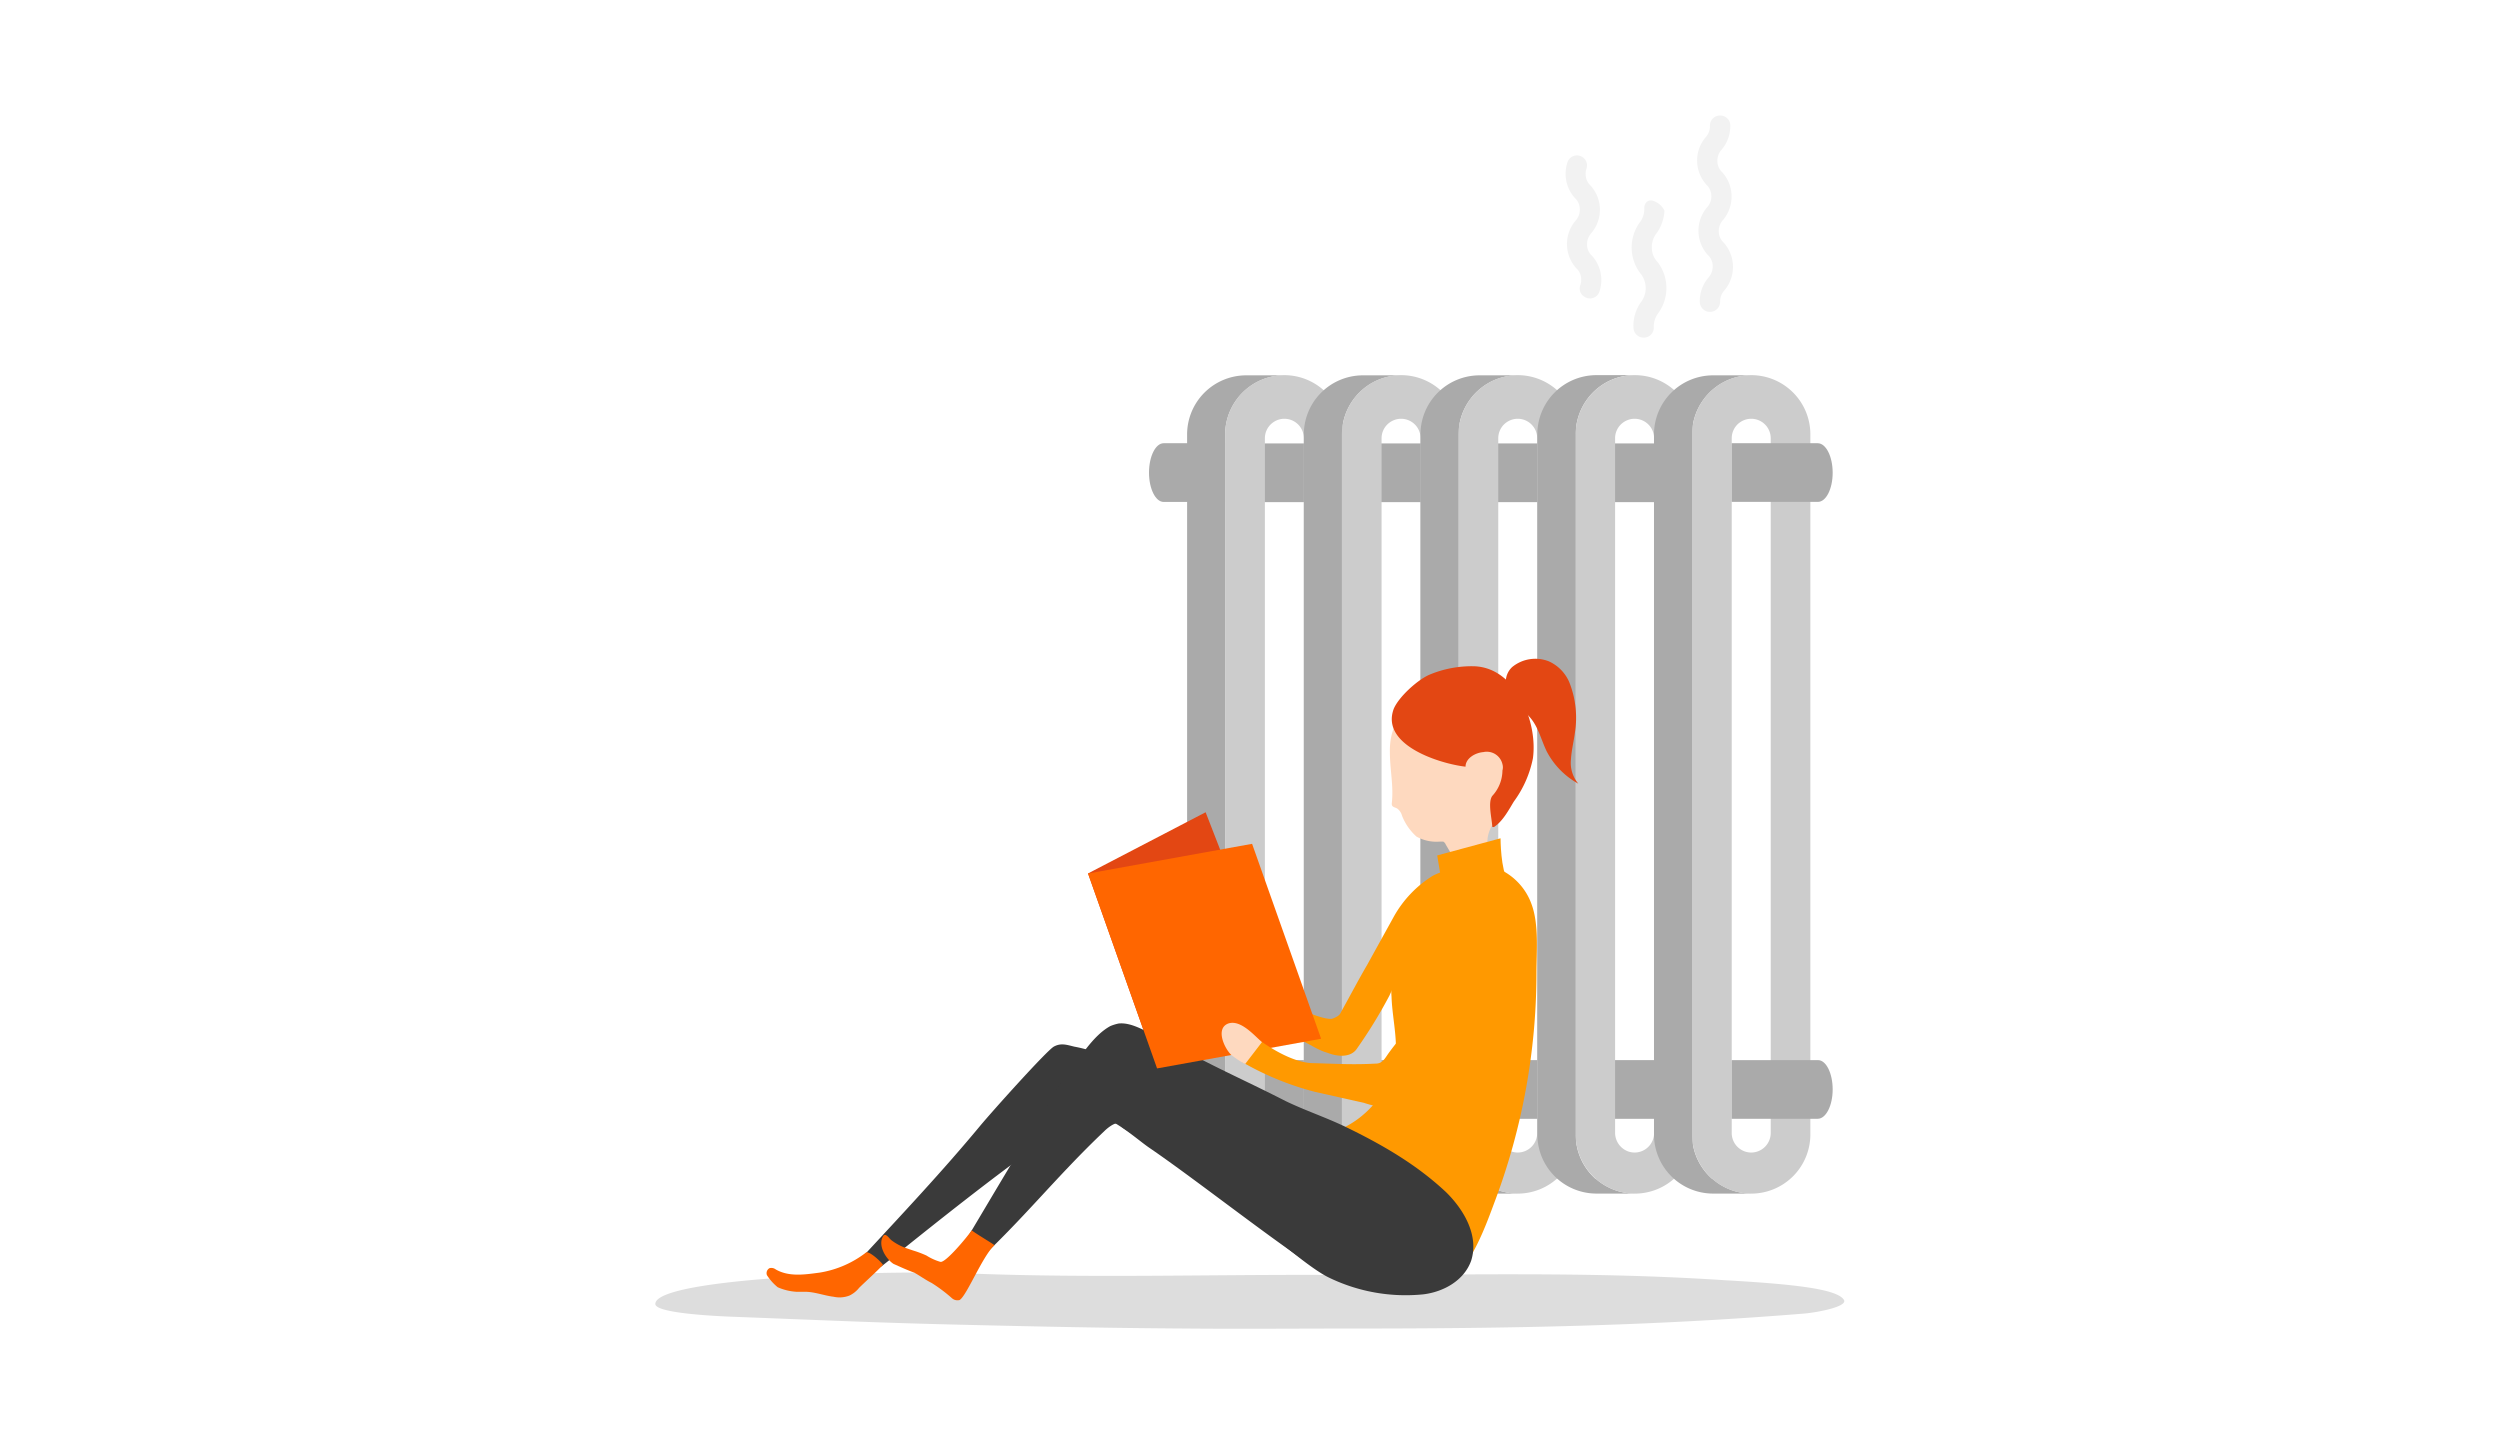 <svg id="Livello_1" data-name="Livello 1" xmlns="http://www.w3.org/2000/svg" viewBox="0 0 502 290"><rect width="502" height="290" style="fill:none"/><path d="M265,256c28,.1,53.27-.77,81.22,1.06,13.77.78,22.81,1.74,24.06,4,.7,1.35-5.56,2.51-8.07,2.71-30.87,2.51-59.38,3-90.81,3-11.41,0-22.39.1-33,0-16-.1-29.63-.39-45.62-.77s-24.48-.78-46.73-1.64c-6.4-.29-14.46-1-14.46-2.52,0-3.47,19.88-5.11,32.54-5.69a316.47,316.47,0,0,1,31.71-.39C219,256.62,241.93,255.94,265,256Z" style="fill:#ddd"/><path d="M331.69,49.75a4.45,4.45,0,0,1,.94-2.9,8.39,8.39,0,0,0,1.59-4.54,3.63,3.63,0,0,0-1.45-1.6c-1.32-.86-2.36-.48-2.6.84v.26a4.36,4.36,0,0,1-.94,2.9,8.58,8.58,0,0,0,.19,10.22,4.64,4.64,0,0,1,.11,5.71A8.15,8.15,0,0,0,328,65.8a2.05,2.05,0,0,0,2.08,2,2,2,0,0,0,2-2.08,4.45,4.45,0,0,1,.94-2.9,8.58,8.58,0,0,0-.19-10.22A4.07,4.07,0,0,1,331.69,49.75Z" style="fill:#f2f2f2"/><path d="M345.85,34.61a3.06,3.06,0,0,1-1-2.28,3.28,3.28,0,0,1,.9-2.33,7.32,7.32,0,0,0,1.69-4.8,2,2,0,0,0-2.08-2,2,2,0,0,0-2,2.08,3.28,3.28,0,0,1-.9,2.32,7.24,7.24,0,0,0,.18,9.48,3.15,3.15,0,0,1,1,2.29,3.25,3.25,0,0,1-.91,2.32,7.26,7.26,0,0,0,.18,9.49,3,3,0,0,1,1,2.28,3.32,3.32,0,0,1-.9,2.33,7.21,7.21,0,0,0-1.69,4.8,2,2,0,0,0,4.08,0,3.32,3.32,0,0,1,.9-2.33,7.31,7.31,0,0,0-.17-9.53,3.06,3.06,0,0,1-1-2.29,3.3,3.3,0,0,1,.9-2.32A7.31,7.31,0,0,0,345.85,34.61Z" style="fill:#f2f2f2"/><path d="M318,59.49a1.92,1.92,0,0,1-.68-2.21,2.89,2.89,0,0,0,.18-1.15,3.07,3.07,0,0,0-1-2.29,7.24,7.24,0,0,1-.17-9.48,3.3,3.3,0,0,0,.9-2.32,3.09,3.09,0,0,0-1-2.29,7.24,7.24,0,0,1-1.44-7.27,2,2,0,0,1,3.07-.87h0a2,2,0,0,1,.71,2.25,2.86,2.86,0,0,0-.17,1.13,3.09,3.09,0,0,0,1,2.29,7.23,7.23,0,0,1,.18,9.48,3.32,3.32,0,0,0-.9,2.33,3.06,3.06,0,0,0,1,2.28,7.28,7.28,0,0,1,1.44,7.31,2,2,0,0,1-3.05.85Z" style="fill:#f2f2f2"/><path d="M246,212.87H233.66c-1.62,0-2.94,2.63-2.94,5.89s1.32,5.89,2.94,5.89H246Z" style="fill:#aaa"/><path d="M246,89H233.66c-1.62,0-2.94,2.64-2.94,5.9s1.32,5.89,2.94,5.89H246Z" style="fill:#aaa"/><rect x="247.71" y="89.04" width="88.86" height="11.79" style="fill:#aaa"/><rect x="247.71" y="212.87" width="88.86" height="11.79" style="fill:#aaa"/><polygon points="257.9 75.33 257.89 75.33 257.9 75.33 257.9 75.33" style="fill:#15478a"/><path d="M250.07,75.33h0Z" style="fill:#15478a"/><path d="M250.07,239.68h0Z" style="fill:#15478a"/><polygon points="257.9 239.68 257.9 239.68 257.89 239.68 257.9 239.68" style="fill:#15478a"/><path d="M250.07,236.73a11.84,11.84,0,0,1-4.06-8.94V87.21A11.93,11.93,0,0,1,254.07,76a12.09,12.09,0,0,1,3.82-.63h-7.82a11.87,11.87,0,0,0-11.7,11.87V227.79a11.88,11.88,0,0,0,11.7,11.88h7.82a11.94,11.94,0,0,1-7.82-3Z" style="fill:#aaa"/><path d="M257.9,75.33h0a12.09,12.09,0,0,0-3.82.63A11.93,11.93,0,0,0,246,87.21V227.79a11.91,11.91,0,0,0,11.88,11.89h0a11.89,11.89,0,0,0,11.87-11.89V87.21A11.88,11.88,0,0,0,257.9,75.33Zm3.91,152.18a3.92,3.92,0,0,1-3.91,3.92h0a4.06,4.06,0,0,1-1.26-.21,3.84,3.84,0,0,1-1.31-.77,3.89,3.89,0,0,1-1.34-2.94V88a3.9,3.9,0,0,1,1.34-2.94,4,4,0,0,1,1.31-.76,3.79,3.79,0,0,1,1.26-.21h0A3.91,3.91,0,0,1,261.81,88Z" style="fill:#ccc"/><polygon points="281.34 75.33 281.34 75.33 281.34 75.33 281.34 75.33" style="fill:#15478a"/><path d="M273.51,75.33h0Z" style="fill:#15478a"/><path d="M273.51,239.68h0Z" style="fill:#15478a"/><polygon points="281.34 239.68 281.34 239.68 281.34 239.68 281.34 239.68" style="fill:#15478a"/><path d="M273.51,236.73a11.86,11.86,0,0,1-4.05-8.94V87.21A11.91,11.91,0,0,1,277.51,76a12.11,12.11,0,0,1,3.83-.63h-7.83a11.87,11.87,0,0,0-11.7,11.87V227.79a11.88,11.88,0,0,0,11.7,11.88h7.83a11.94,11.94,0,0,1-7.83-3Z" style="fill:#aaa"/><path d="M281.34,75.33h0a12.11,12.11,0,0,0-3.83.63,11.91,11.91,0,0,0-8.05,11.25V227.79a11.9,11.9,0,0,0,11.88,11.89h0a11.9,11.9,0,0,0,11.88-11.89V87.21A11.89,11.89,0,0,0,281.34,75.33Zm3.91,152.18a3.92,3.92,0,0,1-3.91,3.92h0a4,4,0,0,1-1.26-.21,4,4,0,0,1-2.66-3.71V88a3.9,3.9,0,0,1,1.34-2.94,4,4,0,0,1,1.32-.76,3.74,3.74,0,0,1,1.26-.21h0A3.91,3.91,0,0,1,285.25,88Z" style="fill:#ccc"/><polygon points="304.76 75.33 304.75 75.33 304.76 75.33 304.76 75.33" style="fill:#15478a"/><path d="M296.93,75.33h0Z" style="fill:#15478a"/><path d="M296.93,239.68h0Z" style="fill:#15478a"/><polygon points="304.76 239.68 304.76 239.68 304.75 239.68 304.76 239.68" style="fill:#15478a"/><path d="M296.93,236.73a11.84,11.84,0,0,1-4.06-8.94V87.21A11.93,11.93,0,0,1,300.93,76a12,12,0,0,1,3.82-.63h-7.82a11.87,11.87,0,0,0-11.7,11.87V227.79a11.88,11.88,0,0,0,11.7,11.88h7.82a11.94,11.94,0,0,1-7.82-3Z" style="fill:#aaa"/><path d="M304.76,75.33h0a12,12,0,0,0-3.82.63,11.93,11.93,0,0,0-8.06,11.25V227.79a11.91,11.91,0,0,0,11.88,11.89h0a11.89,11.89,0,0,0,11.87-11.89V87.21A11.88,11.88,0,0,0,304.76,75.33Zm3.91,152.18a3.92,3.92,0,0,1-3.91,3.92h0a4.06,4.06,0,0,1-1.26-.21,4,4,0,0,1-1.32-.77,3.91,3.91,0,0,1-1.33-2.94V88a3.93,3.93,0,0,1,1.33-2.94,4.14,4.14,0,0,1,1.32-.76,3.79,3.79,0,0,1,1.26-.21h0A3.91,3.91,0,0,1,308.67,88Z" style="fill:#ccc"/><polygon points="328.23 75.33 328.23 75.33 328.23 75.33 328.23 75.33" style="fill:#15478a"/><path d="M320.4,75.33h0Z" style="fill:#15478a"/><path d="M320.4,239.68h0Z" style="fill:#15478a"/><polygon points="328.23 239.68 328.23 239.68 328.23 239.68 328.23 239.68" style="fill:#15478a"/><path d="M320.4,236.73a11.86,11.86,0,0,1-4-8.94V87.21a11.91,11.91,0,0,1,8-11.25,12.11,12.11,0,0,1,3.83-.63H320.4a11.87,11.87,0,0,0-11.7,11.87V227.79a11.88,11.88,0,0,0,11.7,11.88h7.83a11.94,11.94,0,0,1-7.83-3Z" style="fill:#aaa"/><path d="M328.23,75.33h0a12.11,12.11,0,0,0-3.83.63,11.91,11.91,0,0,0-8,11.25V227.79a11.9,11.9,0,0,0,11.88,11.89h0a11.9,11.9,0,0,0,11.88-11.89V87.21A11.89,11.89,0,0,0,328.23,75.33Zm3.91,152.18a3.92,3.92,0,0,1-3.91,3.92h0a4,4,0,0,1-1.26-.21,4,4,0,0,1-2.66-3.71V88a3.9,3.9,0,0,1,1.34-2.94,4,4,0,0,1,1.32-.76,3.74,3.74,0,0,1,1.26-.21h0A3.91,3.91,0,0,1,332.14,88Z" style="fill:#ccc"/><polygon points="351.65 75.33 351.64 75.33 351.65 75.33 351.65 75.33" style="fill:#15478a"/><path d="M343.82,75.33h0Z" style="fill:#15478a"/><path d="M343.82,239.68h0Z" style="fill:#15478a"/><polygon points="351.65 239.68 351.65 239.68 351.64 239.68 351.65 239.68" style="fill:#15478a"/><path d="M343.82,236.73a11.84,11.84,0,0,1-4.06-8.94V87.21A11.93,11.93,0,0,1,347.82,76a12,12,0,0,1,3.82-.63h-7.82a11.87,11.87,0,0,0-11.7,11.87V227.79a11.88,11.88,0,0,0,11.7,11.88h7.82a11.94,11.94,0,0,1-7.82-3Z" style="fill:#aaa"/><path d="M351.65,75.33h0a12,12,0,0,0-3.82.63,11.93,11.93,0,0,0-8.06,11.25V227.79a11.91,11.91,0,0,0,11.88,11.89h0a11.89,11.89,0,0,0,11.87-11.89V87.21A11.88,11.88,0,0,0,351.65,75.33Zm3.91,152.18a3.93,3.93,0,0,1-3.92,3.92h0a4.06,4.06,0,0,1-1.26-.21,4,4,0,0,1-1.32-.77,3.91,3.91,0,0,1-1.33-2.94V88a3.93,3.93,0,0,1,1.33-2.94,4.14,4.14,0,0,1,1.32-.76,3.79,3.79,0,0,1,1.26-.21h0A3.91,3.91,0,0,1,355.56,88Z" style="fill:#ccc"/><path d="M368,218.76c0-3.26-1.32-5.89-2.94-5.89H347.73v11.78H365C366.66,224.65,368,222,368,218.76Z" style="fill:#aaa"/><path d="M368,94.93C368,91.67,366.66,89,365,89H347.73v11.78H365C366.66,100.82,368,98.18,368,94.93Z" style="fill:#aaa"/><polygon points="257.81 203.59 232.33 214.52 218.47 175.39 242.09 163.1 257.81 203.59" style="fill:#e34713"/><path d="M291.22,249.18a2.93,2.93,0,0,0,.25-1,3.22,3.22,0,0,0-1.4-3.57c-3.7-3.45-8.68-5.62-13.15-7.79-5.1-2.43-10.34-4.72-15.44-7l-.26-.13c-6.64-2.94-13.53-5.62-20-8.68s-13.15-6.38-19.91-9.19a27.94,27.94,0,0,0-5.62-1.66c-1.53-.38-2.68-.77-4.08,0s-12.39,13-14.94,16.08c-7.53,9.07-15.7,17.75-23.74,26.43,1.78.76,2,1,3.83,1.78.12.13,32-26.29,41-30.25,3.83-1.66,10,4.21,13,6.26,11.24,7.66,33.58,25.53,37.4,26.16a74.54,74.54,0,0,0,14.17-.12A12.24,12.24,0,0,0,291.22,249.18Z" style="fill:#3a3a3a"/><path d="M258.8,208.27c2.55,0,5,2.39,7.73,3.12,2,.8,4.52,1,5.8-.63A96.94,96.94,0,0,0,279,199.91a61.15,61.15,0,0,1,5.87-10.21c.76-1,1.78-1.66,2.55-2.68,2.55-3.2,4.85-6.64,7.28-10a1.67,1.67,0,0,0,.38-1.53c-.89-2.3-6-.39-7.4.38a22.63,22.63,0,0,0-7.79,8.17l-5.36,9.7c-1.79,3.06-3.45,6.26-5.24,9.45a1.7,1.7,0,0,1-.76.89,4.61,4.61,0,0,1-1.15.51c-3.59.16-13.51-6-20.28-5.92" style="fill:#f90"/><path d="M290.2,176.16a7.22,7.22,0,0,1,3.32-2.17c5.87-1.78,12,1.92,14,7.54,1.53,4.08,1,9.57,1,14a130.45,130.45,0,0,1-8.17,45.19c-2,5.36-4.85,13.65-9.83,17s-9.19-3.19-11.61-6.51c-5.49-7.15-12.39-13-18.64-19.4,1,0,1.27-.64,1.91-1.28a8.46,8.46,0,0,1,2.56-1.78c1.91-1,4.08-1.66,6-2.81,5.48-3.07,9.57-9.19,9.57-15.45,0-3.44-.77-6.89-.89-10.34a15.21,15.21,0,0,1,2-8.8c1.53-2.56,2.42-5.37,4.21-7.79S288.28,178.21,290.2,176.16Z" style="fill:#f90"/><path d="M285.86,138.51c-4,3.44-6.89,7-6.77,12.51,0,3.57.77,6.76.39,10.21-.13,1,.76.77,1.27,1.28a2.59,2.59,0,0,1,.77,1.27,11,11,0,0,0,2.93,4.22,8.27,8.27,0,0,0,4.6,1h.77a1.28,1.28,0,0,1,.51.63c.76,1.28,1.53,2.56,2.17,3.83a2.13,2.13,0,0,1,.38,1.15c.13,1.92-2.3,2.81-2.68,4.6a2.23,2.23,0,0,0,1.27,2.55,3.6,3.6,0,0,0,2.56-.51,26.43,26.43,0,0,0,4.34-3.06c.38-.39,3.19-3.45,3.44-3.19a6.86,6.86,0,0,1-2-9.58,14.62,14.62,0,0,1,1.15-1.4,9.11,9.11,0,0,0,3.06-3.58,17.05,17.05,0,0,0,.39-8c-1-5.61-3.45-11.49-8.17-14.68a10.51,10.51,0,0,0-3.83-1.66A9,9,0,0,0,285.86,138.51Z" style="fill:#fed9bf"/><path d="M159.87,259.39h1.78c1.92,0,3.83.77,5.75,1a5.47,5.47,0,0,0,3.19-.25,5.53,5.53,0,0,0,1.91-1.53c1-1,3.89-3.61,4.79-4.63-.13-.38-2.59-2.75-3.36-2.5a20.53,20.53,0,0,1-9.34,4.06c-2.94.39-6.13.9-8.81-.63a1.45,1.45,0,0,0-1.27-.26,1.15,1.15,0,0,0-.51,1.4,10.18,10.18,0,0,0,2.17,2.43A11,11,0,0,0,159.87,259.39Z" style="fill:#f60"/><path d="M295.69,133.78a21.94,21.94,0,0,0-8.56,1.66c-2.42,1-6.25,4.47-7.27,6.9-2.68,7.27,9.19,11,14.42,11.61,0-1.66,1.92-2.8,3.58-2.93a3.23,3.23,0,0,1,3.83,2.42,2.31,2.31,0,0,1,0,1.28,7.61,7.61,0,0,1-2.05,5.11c-.89,1.27-.12,4.34,0,6,0,.12,0,.25.13.25a.48.48,0,0,0,.39-.13c1.65-1.15,2.8-3.32,3.82-5a21.84,21.84,0,0,0,3.83-8.68C308.84,144.76,304.24,133.78,295.69,133.78Z" style="fill:#e34713"/><path d="M316.24,147.14a19.24,19.24,0,0,0-.93-9.63,8.05,8.05,0,0,0-4.32-4.72,7.35,7.35,0,0,0-7.34,1.15,4,4,0,0,0-1.25,3.47c.24,2.57,1.57,3.69,3.76,5.64,2.59,2,3.11,5.15,4.43,7.85a15.69,15.69,0,0,0,6.33,6.46,6.49,6.49,0,0,1-1.47-4.9C315.55,150.73,316,148.91,316.24,147.14Z" style="fill:#e34713"/><path d="M290.33,239.35c-6-5.61-12.9-9.57-20.3-13.15-4-1.91-7.91-3.19-11.87-5.1-7-3.58-12.77-6.13-19-9.45-2.43-1.27-5-2.68-7.53-3.83-2.05-1-4.6-2.55-7-2.3a8.78,8.78,0,0,0-1.66.51c-3.58,1.92-6.39,6.77-8.81,10-3.19,4.09-17,27.7-22,36,1.79,1.53,1.53.51,3.32,2,10-9.19,16.47-17.61,26.3-26.93.51-.51,1.91-1.66,2.68-1.53a3.49,3.49,0,0,1,1,.89c3.7,2.42,14.55,9.45,17.62,11.49,5.23,3.7,18,15.7,23.61,18.51a35.26,35.26,0,0,0,19.15,3.44c4.08-.51,8.17-2.8,9.57-6.76C297,248.16,294,242.93,290.33,239.35Z" style="fill:#3a3a3a"/><path d="M183.35,251.1l-1.14-.39a10.86,10.86,0,0,1-3.2-1.66c-.51-.38-1.27-1.78-1.78-.64-.9,1.79.64,4.35,2.17,5.37,1.4.63,2.81,1.27,4.21,1.78,1.15.64,2.17,1.41,3.45,2.05a31,31,0,0,1,4.08,3.06,1.67,1.67,0,0,0,1.53.38c1.41-.76,4.59-8.79,7-11,.1-.09-3.53-2.19-4.55-3-.91,1.34-5.27,6.59-6.29,6.33a10.9,10.9,0,0,1-2.8-1.27A21.1,21.1,0,0,0,183.35,251.1Z" style="fill:#f60"/><polygon points="232.34 214.54 265.28 208.58 251.42 169.44 218.48 175.4 232.34 214.54" style="fill:#f60"/><path d="M252.53,208.6c2.94,2.17,7.53,4.88,11.23,4.88,4.59.13,7.93.34,12.52.09,1.28,0,1.79-1,2.43-1.92a45.43,45.43,0,0,1,3.06-3.83c2.05-2.68,3.32-4.08,5.36-6.76,2.69-3.45,4.6-7,7.28-10.47,2.17-2.94,4.21-7.4,8.3-7.92a2.2,2.2,0,0,1,1.53.13,2.27,2.27,0,0,1,.89,1,5.65,5.65,0,0,1,.51,3.83,10.5,10.5,0,0,1-1.78,3.83c-3.32,5.24-7.53,10-11.49,14.81s-6,8.3-10,12.89l-1,1.28c-.89.89-2,2.17-3.32,2a24.8,24.8,0,0,1-4.21-1l-9.7-2.17a58.35,58.35,0,0,1-14.69-6" style="fill:#f90"/><path d="M253.4,209.26c-1.54-1.32-4.3-4.61-6.79-3.73-2.57,1-.78,4.95.64,6.31a18.45,18.45,0,0,0,2.77,1.82" style="fill:#fed9bf"/><path d="M288.59,171.77l12.72-3.44s0,6.4,1.53,8.61.11,3.39.11,3.39l-6.49,6.49-6.23-.27-3-3.84.92-2.78,1.52-1.69Z" style="fill:#f90"/></svg>
